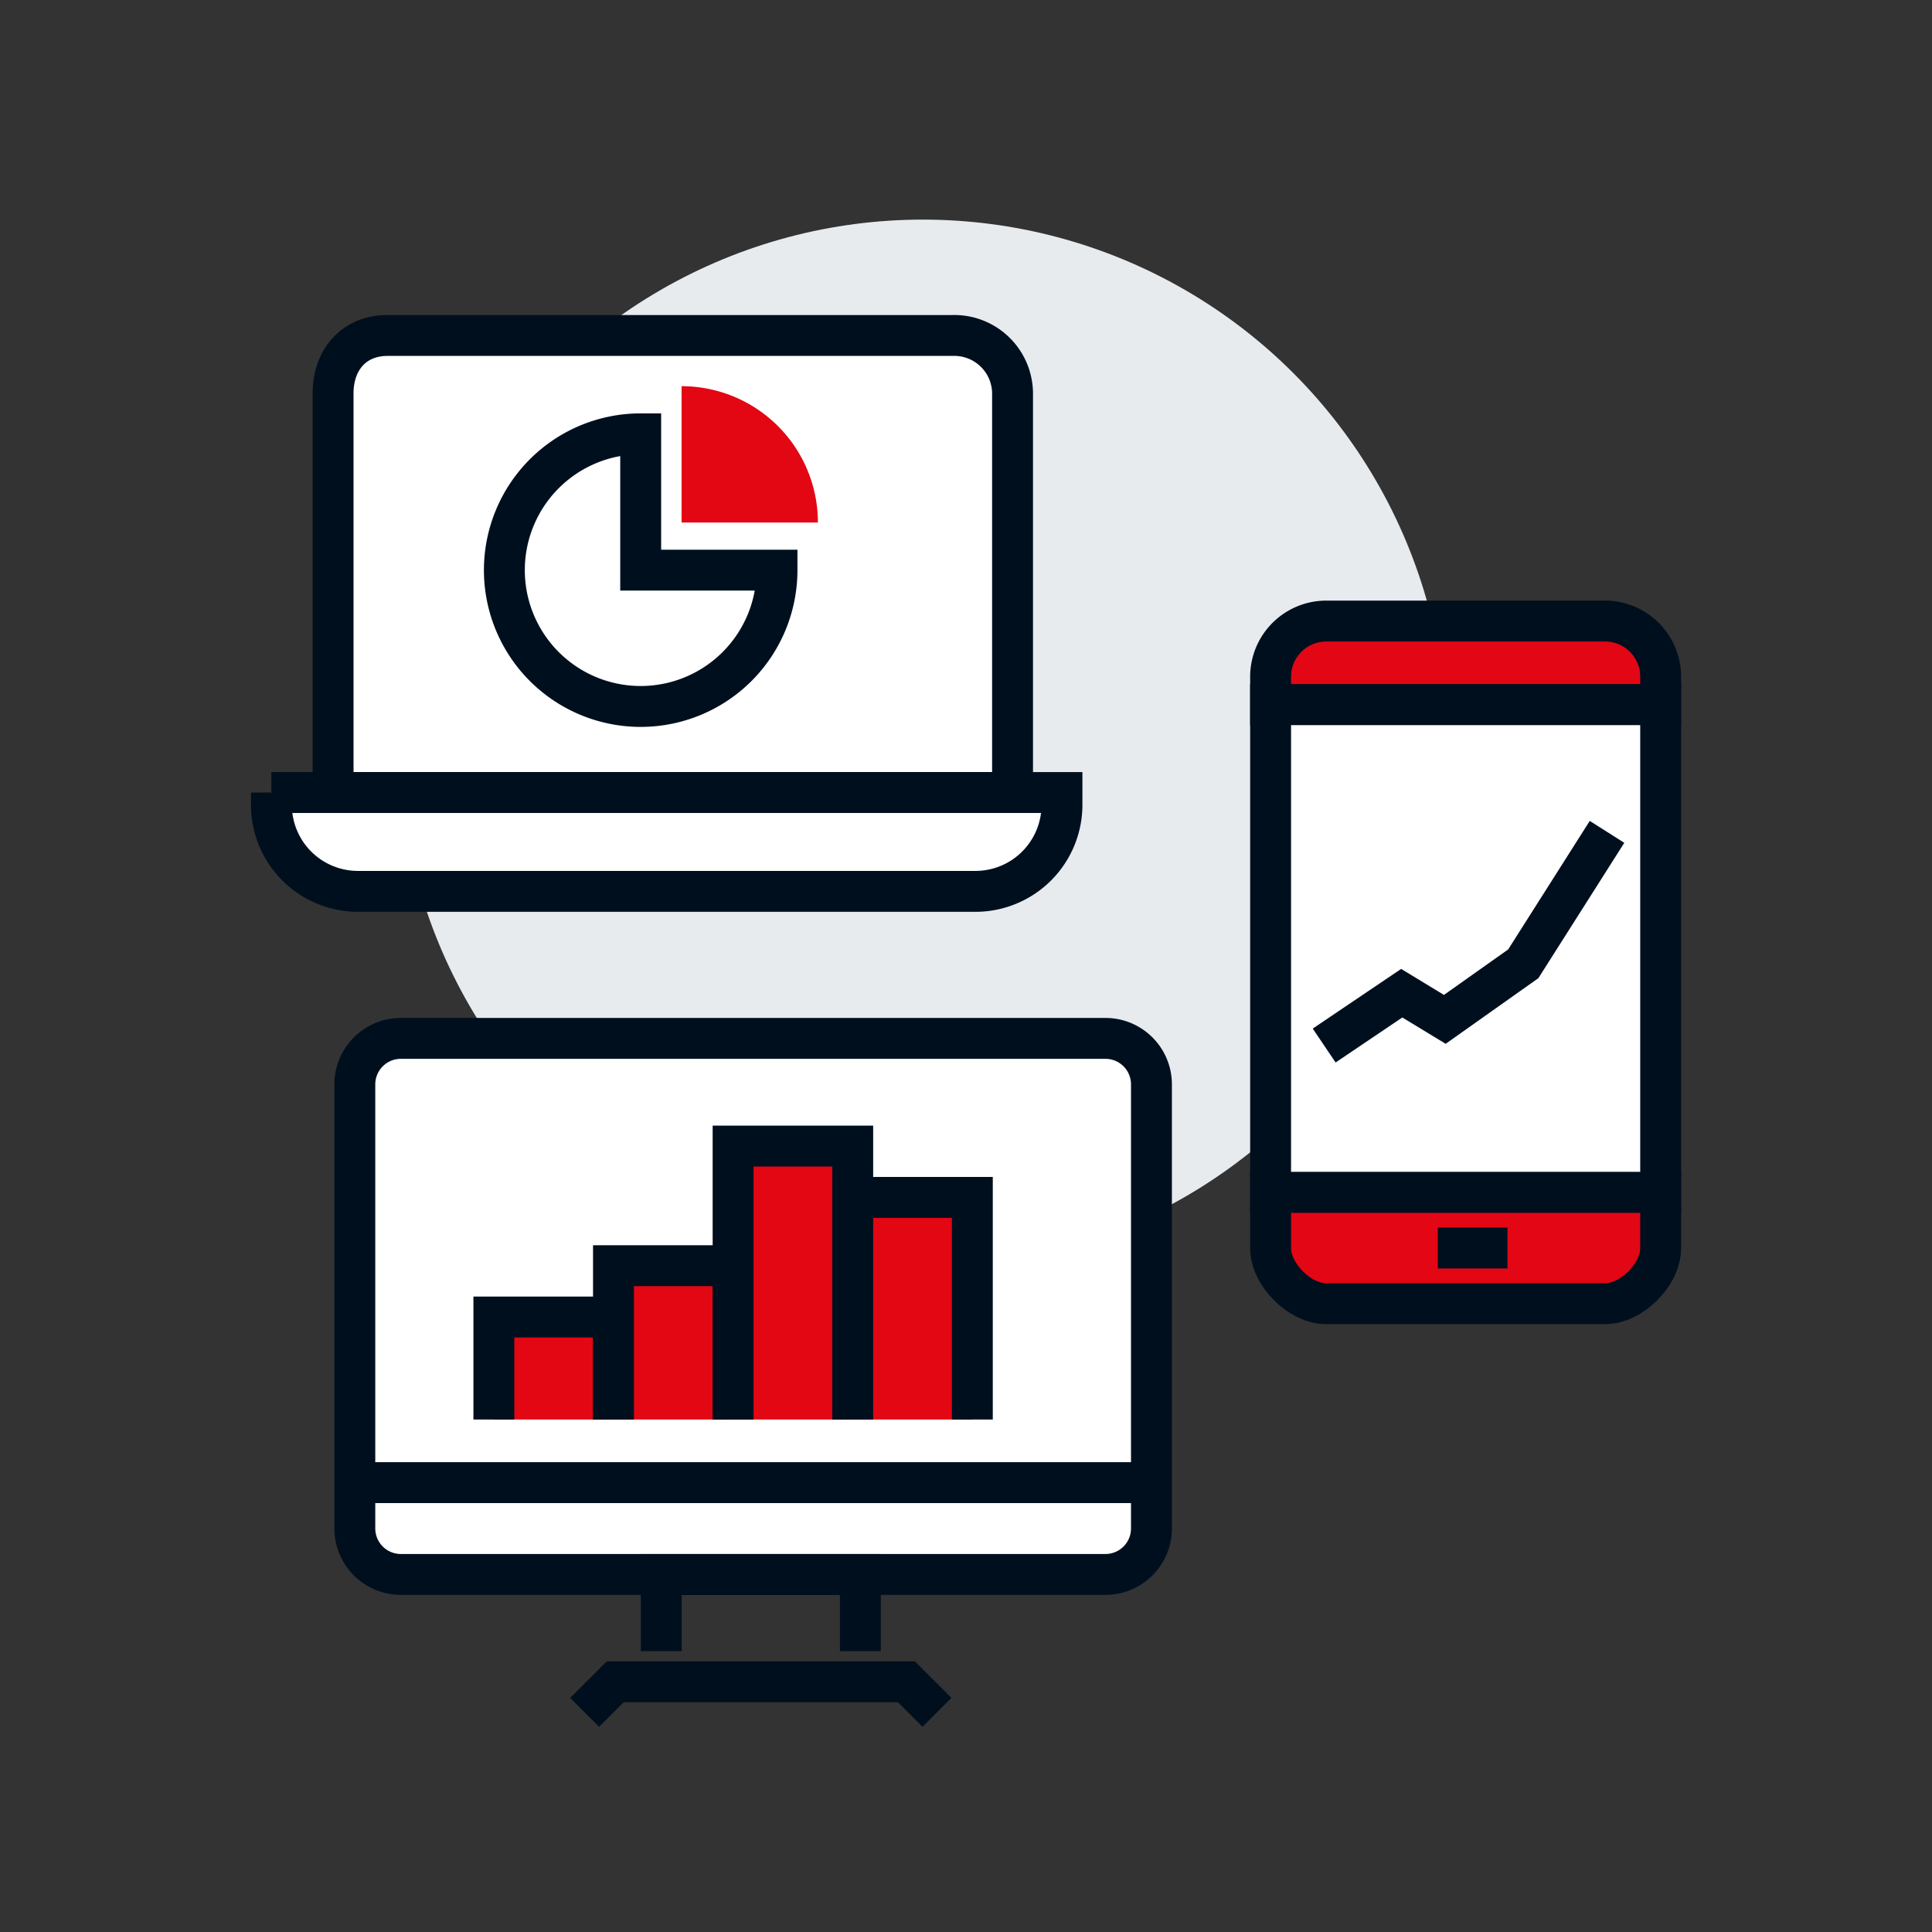 <?xml version="1.0" encoding="UTF-8" standalone="no"?><svg id="Layer_1" data-name="Layer 1" xmlns="http://www.w3.org/2000/svg" viewBox="0 0 283.46 283.46"><rect x="0" y="0" width="283.46" height="283.46" fill="#333333" stroke="none"/><defs><style>.cls-1{fill:#e7ebee;}.cls-2{fill:#e30615;}.cls-2,.cls-4,.cls-5,.cls-7{stroke:#000f1e;stroke-miterlimit:10;stroke-width:6px;}.cls-3,.cls-5{fill:#fff;}.cls-4{fill:none;}.cls-6,.cls-7{fill:#e30613;}</style></defs><circle class="cls-1" cx="135.4" cy="109.07" r="76.85"/><path class="cls-2" d="M243.65,103.39V99.3a8.17,8.17,0,0,0-8.17-8.18H194.59a8.17,8.17,0,0,0-8.17,8.18v4.09Z"/><path class="cls-2" d="M186.42,174.93v8.18c0,3.9,4.27,8.17,8.17,8.17h40.89c3.9,0,8.17-4.27,8.17-8.17v-8.18Z"/><rect class="cls-3" x="186.42" y="103.39" width="57.24" height="71.55"/><polyline class="cls-4" points="186.42 132 186.42 103.39 243.65 103.39 243.65 174.93 186.42 174.93 186.42 132"/><line class="cls-4" x1="210.95" y1="183.11" x2="221.17" y2="183.11"/><path class="cls-5" d="M58.81,152.35h0a6.75,6.75,0,0,0-6.75,6.74v65.18A6.75,6.75,0,0,0,58.81,231H162.19a6.75,6.75,0,0,0,6.75-6.74V159.09a6.75,6.75,0,0,0-6.75-6.74H58.81"/><polyline class="cls-4" points="85.78 251.24 90.27 246.75 132.98 246.75 137.47 251.24"/><polyline class="cls-4" points="97.02 242.25 97.02 231.01 126.23 231.01 126.23 242.25"/><line class="cls-4" x1="52.06" y1="217.53" x2="168.94" y2="217.53"/><path class="cls-5" d="M139.78,49.22a8.55,8.55,0,0,1,8.78,8.47v58.59H48.87V57.69c0-4.84,3-8.47,8-8.47Z"/><path class="cls-5" d="M39.81,116.28h116a0,0,0,0,1,0,0v1.8a12.7,12.7,0,0,1-12.7,12.7H52.52a12.7,12.7,0,0,1-12.7-12.7v-1.8a0,0,0,0,1,0,0Z"/><path class="cls-4" d="M94,63.65a20,20,0,1,0,20,20H94Z"/><path class="cls-6" d="M100,56.66v20h20A20,20,0,0,0,100,56.66Z"/><polyline class="cls-7" points="72.46 208.27 72.46 193.23 90.01 193.23 90.01 208.27"/><polyline class="cls-7" points="90.01 208.27 90.01 185.7 107.56 185.7 107.56 208.27"/><polyline class="cls-7" points="107.56 208.27 107.56 168.15 125.11 168.15 125.11 208.27"/><polyline class="cls-7" points="125.11 208.27 125.11 175.68 142.66 175.68 142.66 208.27"/><polyline class="cls-4" points="194.28 153.4 205.66 145.72 211.98 149.56 223.49 141.41 235.78 122.05"/></svg>